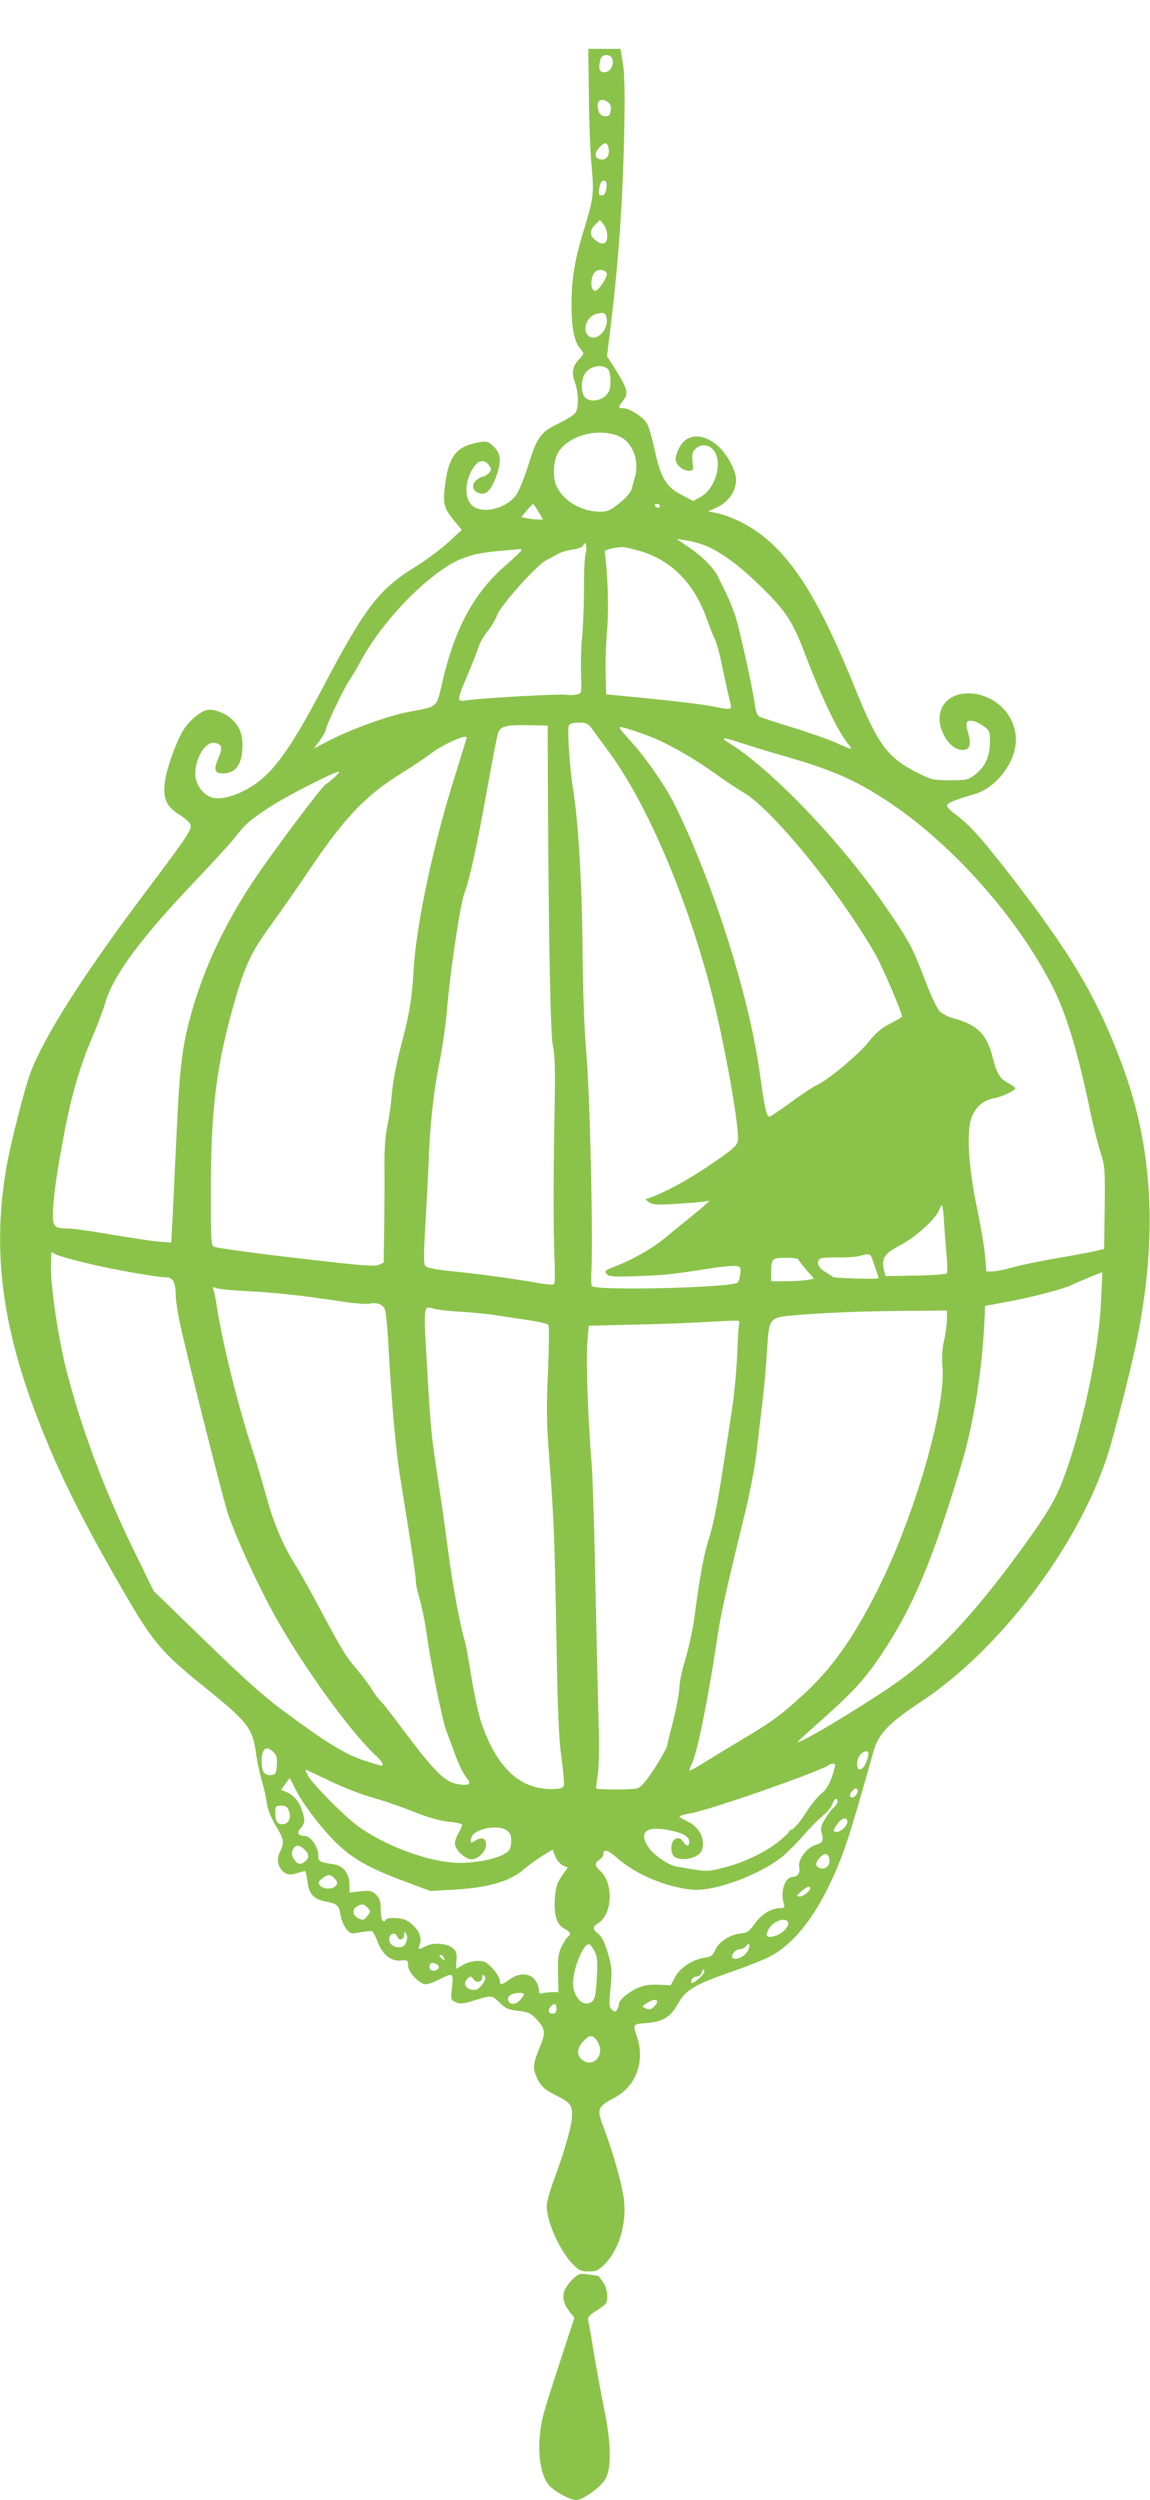 <?xml version="1.0" standalone="no"?>
<!DOCTYPE svg PUBLIC "-//W3C//DTD SVG 20010904//EN"
 "http://www.w3.org/TR/2001/REC-SVG-20010904/DTD/svg10.dtd">
<svg version="1.0" xmlns="http://www.w3.org/2000/svg"
 width="589pt" height="1280pt" viewBox="0 0 589 1280"
 preserveAspectRatio="xMidYMid meet">
<g transform="translate(0,1280) scale(0.1,-0.1)"
fill="#8bc34a" stroke="none">
<path d="M3016 12313 c1 -131 7 -295 14 -364 13 -140 10 -164 -39 -324 -48
-156 -64 -256 -64 -390 1 -124 15 -188 50 -227 15 -17 15 -20 -10 -46 -35 -37
-41 -69 -22 -121 19 -54 20 -131 1 -156 -7 -10 -46 -34 -87 -54 -91 -44 -108
-68 -154 -215 -19 -61 -46 -127 -59 -147 -51 -75 -181 -105 -231 -54 -43 42
-31 146 23 208 21 23 48 21 66 -5 14 -20 14 -24 -1 -40 -9 -10 -22 -18 -28
-18 -7 0 -23 -8 -35 -18 -28 -23 -20 -59 16 -68 34 -9 59 16 84 83 29 78 27
118 -10 155 -28 27 -35 30 -73 24 -117 -19 -158 -68 -177 -216 -13 -99 -8
-120 47 -187 l38 -46 -69 -64 c-39 -35 -115 -92 -170 -126 -185 -114 -257
-207 -475 -622 -148 -280 -230 -400 -323 -474 -74 -59 -177 -97 -232 -87 -53
10 -96 67 -96 126 1 84 56 168 103 156 35 -8 38 -26 15 -79 -25 -57 -19 -77
22 -77 67 0 100 45 102 138 1 61 -14 102 -54 139 -34 32 -95 55 -127 48 -38
-8 -96 -59 -125 -108 -39 -67 -87 -206 -93 -272 -7 -78 11 -116 77 -157 27
-17 52 -39 55 -49 9 -26 -10 -54 -239 -359 -309 -411 -511 -728 -581 -915 -28
-75 -96 -341 -119 -465 -77 -424 -30 -815 153 -1293 113 -294 237 -541 465
-932 128 -219 181 -282 376 -439 239 -192 263 -222 281 -352 6 -42 19 -104 29
-138 10 -33 22 -85 26 -114 4 -35 20 -75 45 -117 43 -71 47 -91 23 -136 -20
-39 -10 -84 22 -106 21 -13 31 -14 63 -4 21 6 41 11 44 11 2 0 8 -25 12 -55 7
-63 33 -90 94 -101 58 -11 68 -20 75 -69 4 -25 18 -57 30 -72 22 -25 25 -26
74 -16 28 5 55 7 59 4 5 -3 17 -27 27 -53 24 -65 68 -101 118 -96 36 3 38 2
38 -26 0 -33 59 -96 91 -96 11 0 42 11 69 25 71 36 73 35 65 -40 -7 -63 -7
-65 19 -76 20 -10 37 -9 83 5 104 32 101 32 141 -7 31 -31 47 -37 97 -43 52
-6 65 -12 93 -43 45 -49 47 -68 19 -137 -36 -87 -39 -109 -22 -151 21 -51 41
-71 100 -100 75 -38 85 -50 85 -102 0 -50 -36 -179 -94 -335 -20 -54 -36 -113
-36 -130 0 -81 66 -228 132 -297 33 -34 44 -39 83 -39 37 0 50 5 80 35 73 74
112 196 102 321 -7 75 -54 246 -105 380 -37 97 -33 106 56 154 110 58 157 187
114 313 -22 66 -24 63 61 70 73 7 112 32 146 92 41 75 81 100 262 164 91 31
189 70 219 87 113 61 218 192 306 380 68 147 95 230 219 671 25 86 79 142 239
248 403 265 801 788 955 1253 35 106 121 442 151 588 111 538 87 997 -75 1428
-130 348 -268 578 -599 1001 -126 161 -182 222 -248 272 -27 19 -48 41 -48 48
0 13 37 29 141 59 112 32 212 164 212 278 0 131 -111 238 -246 238 -118 0
-178 -99 -126 -207 25 -52 62 -83 100 -83 34 0 44 25 30 77 -6 21 -11 46 -11
56 0 25 39 22 83 -8 36 -25 37 -28 37 -86 0 -73 -25 -126 -77 -166 -34 -26
-43 -28 -127 -28 -85 0 -96 2 -166 38 -153 76 -204 144 -319 429 -176 436
-309 655 -478 787 -72 56 -165 101 -242 116 l-34 7 34 15 c66 27 109 85 109
146 0 46 -44 129 -90 171 -77 70 -163 68 -200 -5 -11 -21 -20 -47 -20 -59 0
-28 35 -60 66 -60 26 0 26 2 21 46 -4 37 -1 50 14 65 36 36 91 19 109 -35 23
-71 -18 -176 -83 -211 l-37 -20 -57 30 c-81 42 -107 85 -138 222 -13 62 -31
126 -40 142 -17 33 -90 81 -123 81 -27 0 -27 5 -2 37 32 40 26 61 -49 179
l-32 50 20 165 c41 340 60 624 68 974 4 209 2 310 -7 363 l-12 72 -82 0 -83 0
3 -237z m122 179 c5 -33 -16 -62 -43 -62 -26 0 -32 19 -19 68 9 30 57 26 62
-6z m-24 -215 c12 -9 17 -23 14 -42 -2 -24 -8 -30 -28 -30 -17 0 -27 7 -34 26
-17 49 9 74 48 46z m4 -244 c4 -35 -18 -57 -48 -48 -26 8 -26 33 2 62 27 29
42 25 46 -14z m-13 -202 c-4 -17 -11 -31 -16 -31 -5 0 -12 0 -16 0 -12 1 -2
64 10 72 19 12 29 -8 22 -41z m5 -237 c0 -42 -19 -52 -53 -29 -37 24 -40 53
-10 83 l26 26 18 -23 c11 -13 19 -39 19 -57z m-2 -195 c3 -17 -37 -80 -56 -87
-31 -10 -31 80 1 100 19 12 51 5 55 -13z m-2 -225 c15 -59 -51 -127 -91 -94
-36 29 -10 101 40 113 38 9 45 7 51 -19z m7 -263 c15 -15 19 -81 7 -112 -20
-47 -92 -66 -124 -33 -23 23 -21 95 4 127 27 34 85 43 113 18z m62 -347 c67
-32 102 -128 76 -210 -5 -16 -12 -41 -15 -56 -4 -17 -28 -45 -62 -73 -46 -37
-63 -45 -97 -45 -96 0 -185 50 -224 125 -24 44 -20 136 6 179 56 89 212 129
316 80z m-417 -384 l23 -40 -24 0 c-14 0 -39 3 -56 6 l-31 6 28 34 c15 18 29
33 32 33 3 1 15 -17 28 -39z m622 30 c0 -5 -4 -10 -9 -10 -6 0 -13 5 -16 10
-3 6 1 10 9 10 9 0 16 -4 16 -10z m215 -197 c81 -28 179 -97 287 -202 139
-133 177 -190 237 -349 91 -239 175 -414 231 -479 20 -24 9 -21 -66 13 -43 19
-145 55 -228 80 -83 26 -158 50 -167 55 -10 5 -18 27 -22 56 -9 73 -76 380
-99 453 -11 36 -34 92 -50 125 -17 33 -35 70 -41 83 -20 43 -80 103 -146 148
l-66 45 45 -7 c25 -4 63 -13 85 -21z m-596 -48 c-5 -22 -9 -103 -8 -180 0 -77
-4 -185 -9 -240 -6 -55 -8 -144 -6 -197 3 -97 3 -98 -21 -104 -14 -3 -40 -4
-58 -1 -34 5 -427 -17 -502 -28 -58 -9 -58 -7 1 132 25 59 50 124 56 143 6 19
26 55 46 79 19 24 41 60 47 80 17 48 199 253 250 281 22 11 51 27 65 35 14 8
47 18 73 21 28 4 51 13 54 21 12 30 22 -4 12 -42z m275 15 c162 -46 281 -165
346 -349 16 -44 34 -91 41 -103 7 -13 21 -61 31 -108 25 -118 36 -169 47 -212
11 -45 12 -45 -104 -22 -44 8 -181 25 -305 37 l-225 22 -3 105 c-2 58 2 161 8
230 9 106 2 300 -13 395 -2 9 42 21 88 24 11 0 51 -8 89 -19z m-604 2 c0 -4
-34 -36 -75 -72 -169 -145 -269 -331 -334 -622 -26 -111 -18 -105 -169 -133
-101 -19 -298 -90 -405 -146 l-79 -41 31 42 c17 24 31 49 31 57 0 19 97 221
124 257 11 16 32 51 46 77 79 152 222 323 368 440 121 97 194 126 362 139 47
4 88 8 93 9 4 0 7 -2 7 -7z m357 -907 c10 -14 47 -64 83 -113 192 -256 388
-705 520 -1189 67 -247 150 -691 150 -802 0 -35 -17 -50 -159 -146 -97 -66
-221 -133 -296 -159 l-20 -7 20 -15 c16 -12 40 -14 120 -9 55 3 120 8 145 11
l45 6 -44 -39 c-25 -21 -61 -50 -80 -66 -20 -15 -65 -52 -101 -82 -65 -55
-174 -117 -262 -150 -51 -19 -55 -24 -36 -43 8 -8 52 -10 152 -6 141 5 178 9
376 40 58 9 117 14 130 12 22 -3 25 -7 22 -38 -2 -19 -8 -40 -13 -46 -22 -27
-722 -44 -747 -19 -4 4 -5 37 -3 73 9 183 -7 899 -26 1122 -10 108 -18 325
-19 521 -3 343 -22 662 -48 824 -18 107 -31 307 -23 329 5 11 20 16 51 16 37
0 48 -5 63 -25z m-221 -275 c4 -816 13 -1300 26 -1357 10 -43 12 -120 9 -298
-7 -334 -7 -648 -1 -792 3 -66 2 -124 -2 -128 -4 -4 -35 -2 -70 4 -116 21
-332 51 -453 62 -71 7 -126 17 -134 25 -12 11 -12 44 -2 221 7 114 14 253 16
308 6 186 26 369 55 510 15 77 33 199 39 270 15 192 68 543 89 600 27 71 64
239 118 540 26 143 50 270 55 283 13 34 43 41 154 39 l100 -2 1 -285z m500
238 c97 -35 224 -105 354 -197 52 -37 117 -80 144 -96 149 -85 491 -504 679
-830 36 -63 137 -299 137 -320 0 -3 -27 -18 -59 -35 -45 -22 -74 -47 -115 -98
-54 -67 -217 -201 -267 -220 -13 -6 -69 -42 -123 -82 -55 -40 -105 -74 -112
-77 -17 -6 -27 36 -54 232 -56 398 -244 985 -440 1376 -42 83 -136 219 -202
294 -87 98 -87 97 -52 89 16 -4 66 -20 110 -36z m-916 -14 c0 -4 -25 -83 -54
-178 -113 -353 -203 -771 -217 -1006 -8 -146 -21 -225 -58 -367 -31 -116 -49
-209 -56 -293 -3 -41 -13 -106 -21 -145 -10 -44 -15 -117 -15 -195 1 -69 0
-210 -1 -315 l-3 -190 -25 -11 c-20 -9 -87 -4 -311 22 -286 32 -499 61 -531
70 -17 5 -18 27 -18 283 0 422 28 647 121 971 54 189 88 260 191 400 46 63
135 191 197 283 181 267 285 376 475 493 50 31 115 74 143 96 62 47 183 101
183 82z m1406 -28 c39 -13 142 -45 230 -70 245 -70 373 -128 546 -246 323
-221 647 -590 822 -938 67 -132 129 -338 186 -615 17 -81 42 -183 56 -225 23
-73 24 -87 22 -286 l-3 -210 -30 -8 c-16 -5 -109 -22 -205 -39 -96 -16 -205
-39 -241 -50 -36 -10 -80 -19 -97 -19 l-30 0 -7 83 c-4 45 -23 156 -42 247
-39 189 -51 346 -34 432 14 67 58 113 118 124 42 7 113 40 113 52 0 4 -16 16
-35 26 -46 25 -60 49 -83 140 -30 114 -79 161 -208 195 -22 6 -50 22 -63 35
-12 13 -47 87 -76 165 -63 163 -77 191 -201 371 -229 333 -587 706 -805 839
-45 28 -21 26 67 -3z m-2082 -175 c-18 -16 -38 -33 -46 -37 -23 -14 -292 -374
-380 -509 -139 -212 -238 -423 -302 -642 -52 -180 -65 -283 -81 -624 -8 -173
-18 -372 -21 -443 l-7 -128 -66 5 c-36 3 -145 20 -241 36 -96 17 -198 31 -226
31 -71 0 -78 11 -71 113 7 98 20 182 58 385 35 184 81 340 142 482 25 58 55
137 66 175 42 143 180 329 467 631 89 93 178 191 199 218 48 63 72 85 174 152
75 51 331 182 356 183 6 0 -4 -12 -21 -28z m3121 -2277 c3 -43 8 -119 13 -167
4 -48 5 -92 2 -97 -3 -4 -75 -10 -159 -11 l-155 -3 -8 29 c-16 60 1 87 82 129
80 42 183 135 200 181 6 15 13 26 16 23 2 -3 7 -41 9 -84z m-4390 -212 c139
-33 358 -72 406 -72 34 0 49 -27 49 -91 0 -22 9 -86 21 -142 25 -122 198 -809
240 -957 34 -114 165 -401 262 -570 144 -252 368 -561 491 -678 44 -41 56 -62
38 -62 -5 0 -47 13 -95 29 -95 32 -197 96 -416 259 -94 70 -209 173 -393 353
l-261 253 -103 211 c-150 307 -265 614 -343 916 -40 155 -81 426 -80 526 l2
82 26 -13 c14 -7 84 -27 156 -44z m4023 21 c9 -25 32 -94 32 -97 -1 -7 -227
-1 -234 6 -6 5 -26 18 -43 28 -33 20 -44 52 -21 66 6 4 46 7 87 6 42 -1 92 2
111 7 54 14 57 13 68 -16z m-378 -2 c0 -4 18 -28 40 -53 l39 -45 -37 -7 c-20
-3 -70 -6 -109 -6 l-73 0 0 44 c0 72 4 76 76 76 35 0 64 -4 64 -9z m1549 -216
c-11 -256 -100 -668 -198 -920 -37 -98 -87 -179 -216 -356 -250 -342 -446
-548 -665 -696 -188 -127 -450 -283 -475 -283 -3 0 50 49 117 108 166 147 234
221 321 354 157 239 255 473 402 963 64 214 107 492 118 749 l2 60 95 17 c133
24 297 66 345 88 36 18 159 68 161 67 0 -1 -3 -68 -7 -151z m-4369 54 c138 -7
273 -21 495 -55 54 -8 112 -12 127 -9 36 8 65 -2 78 -26 6 -11 15 -99 20 -197
15 -278 37 -526 59 -662 62 -385 81 -510 81 -536 0 -16 9 -58 20 -94 11 -36
27 -117 36 -180 19 -140 78 -431 98 -486 8 -21 28 -76 45 -122 16 -46 42 -99
56 -118 23 -31 24 -35 9 -41 -9 -3 -38 -1 -63 5 -59 15 -118 77 -260 267 -57
77 -112 147 -121 155 -10 8 -30 35 -45 60 -16 25 -49 70 -75 100 -59 69 -75
95 -189 308 -51 96 -108 198 -128 229 -61 96 -112 214 -148 348 -20 72 -49
171 -65 220 -77 232 -157 551 -190 757 -5 37 -13 75 -17 84 -5 14 -3 16 13 9
10 -5 84 -12 164 -16z m1085 -105 c55 -3 141 -11 190 -19 50 -8 127 -19 173
-26 45 -7 86 -17 91 -23 4 -6 3 -112 -2 -235 -9 -188 -8 -261 6 -445 24 -315
27 -395 37 -931 6 -366 12 -510 26 -606 9 -69 15 -133 11 -142 -5 -13 -20 -17
-66 -17 -161 0 -279 113 -357 343 -13 39 -35 142 -49 227 -13 85 -29 171 -35
190 -23 76 -62 284 -85 460 -13 102 -37 273 -54 380 -31 206 -36 249 -52 535
-21 351 -22 340 34 324 18 -5 77 -12 132 -15z m2495 -41 c-1 -27 -7 -75 -15
-108 -9 -40 -12 -84 -8 -131 18 -214 -142 -765 -332 -1144 -124 -247 -236
-405 -383 -539 -114 -104 -158 -136 -294 -217 -62 -37 -151 -91 -198 -120 -46
-29 -86 -52 -88 -49 -2 2 4 20 14 40 26 56 82 334 124 615 20 138 43 244 145
660 25 102 52 244 60 315 8 72 22 190 31 264 9 74 19 193 23 264 10 159 12
161 133 172 141 13 353 22 576 23 l212 2 0 -47z m-1063 -10 c-3 -5 -8 -78 -11
-163 -4 -85 -15 -211 -26 -280 -77 -508 -87 -565 -130 -705 -18 -62 -39 -178
-64 -370 -8 -60 -29 -154 -45 -209 -17 -54 -31 -118 -31 -143 0 -24 -13 -96
-29 -161 -16 -64 -32 -128 -35 -142 -3 -14 -33 -67 -66 -118 -44 -66 -68 -94
-88 -99 -25 -7 -201 -7 -208 0 -2 2 2 34 8 72 6 44 8 140 4 260 -3 105 -10
415 -16 690 -5 275 -14 559 -19 630 -19 231 -30 528 -23 624 l7 93 200 5 c110
2 270 7 355 12 85 4 170 9 188 9 18 1 31 -1 29 -5z m-2386 -2204 c16 -16 19
-30 17 -67 -3 -40 -6 -47 -26 -50 -36 -5 -52 15 -52 67 0 68 23 88 61 50z
m3035 -53 c-18 -44 -46 -49 -46 -8 0 31 16 57 40 64 21 7 24 -14 6 -56z m-161
-28 c-19 -70 -39 -109 -68 -131 -18 -14 -55 -59 -81 -101 -27 -42 -58 -78 -68
-82 -10 -3 -18 -9 -18 -14 0 -5 -28 -30 -61 -56 -72 -55 -184 -106 -286 -130
-74 -18 -73 -18 -232 10 -38 7 -114 59 -138 95 -53 78 -17 112 95 92 77 -14
112 -33 112 -61 0 -26 -14 -25 -32 1 -10 16 -20 20 -36 15 -30 -10 -32 -80 -3
-96 41 -22 121 -1 135 35 21 56 -11 121 -73 149 -22 11 -41 22 -41 25 0 4 28
12 63 18 113 22 677 220 705 248 3 3 12 5 19 5 10 0 12 -7 8 -22z m-2583 -68
c69 -33 165 -70 214 -83 49 -14 142 -45 207 -71 77 -31 141 -49 183 -53 36 -3
67 -10 70 -14 2 -4 -5 -23 -16 -41 -11 -18 -20 -43 -20 -56 0 -32 52 -82 85
-82 33 0 75 41 75 75 0 33 -23 42 -55 21 -25 -17 -30 -11 -19 19 18 45 145 66
184 30 16 -14 20 -29 18 -59 -2 -33 -9 -43 -34 -58 -52 -30 -169 -51 -259 -45
-146 10 -359 90 -490 186 -71 51 -238 220 -257 259 -9 17 -15 32 -14 32 2 0
59 -27 128 -60z m-73 -199 c133 -167 217 -226 446 -311 l139 -52 125 7 c176
10 292 45 361 110 14 12 51 39 82 59 l58 36 14 -35 c8 -19 26 -40 39 -46 l25
-11 -30 -43 c-25 -35 -31 -56 -36 -113 -6 -87 9 -137 49 -157 30 -16 36 -29
19 -40 -6 -4 -20 -25 -32 -48 -18 -36 -21 -57 -20 -139 l2 -98 -34 0 c-19 0
-41 -3 -50 -6 -12 -5 -16 0 -16 19 0 13 -9 36 -21 51 -28 35 -82 36 -129 1
-41 -30 -50 -31 -50 -5 0 11 -16 38 -36 60 -31 34 -42 40 -78 40 -23 0 -55 -9
-74 -20 -18 -11 -34 -20 -35 -20 -1 0 -1 19 1 43 3 33 -1 47 -17 61 -29 26
-100 32 -139 12 -41 -21 -43 -20 -32 9 14 38 -8 82 -60 118 -27 19 -105 23
-115 7 -13 -22 -25 3 -25 54 0 43 -5 57 -25 76 -22 20 -31 22 -80 16 l-55 -6
0 37 c0 60 -30 100 -82 108 -75 11 -78 14 -78 50 0 38 -41 95 -68 95 -36 0
-44 15 -22 40 23 27 24 41 6 93 -17 47 -42 76 -78 91 l-28 12 22 31 22 30 32
-63 c17 -35 64 -104 103 -153z m2764 126 c-11 -11 -20 -14 -27 -7 -6 6 -3 16
9 30 14 15 20 17 26 8 5 -7 1 -20 -8 -31z m-93 -30 c0 -8 -9 -22 -21 -33 -12
-10 -32 -37 -45 -60 -19 -32 -22 -46 -15 -71 10 -36 5 -48 -29 -58 -50 -15
-97 -79 -86 -118 6 -25 -10 -47 -35 -47 -39 0 -64 -78 -44 -139 5 -18 2 -21
-22 -21 -45 -1 -94 -32 -128 -80 -28 -40 -37 -46 -77 -50 -53 -7 -110 -45
-127 -88 -10 -24 -20 -31 -54 -36 -62 -10 -122 -50 -149 -98 l-23 -43 -61 3
c-67 4 -112 -10 -169 -54 -19 -14 -35 -34 -35 -43 0 -9 -4 -22 -9 -30 -8 -13
-12 -13 -27 -1 -14 13 -15 25 -9 90 11 105 10 128 -14 208 -14 47 -30 78 -46
90 -31 25 -31 36 0 56 72 47 78 202 10 266 -30 28 -31 41 -5 58 11 7 20 19 20
26 0 31 22 26 67 -14 98 -86 244 -149 383 -165 113 -13 353 75 472 173 25 21
73 70 107 109 33 38 77 82 97 98 20 15 40 40 46 56 10 30 28 39 28 16z m-2810
-50 c13 -37 -3 -67 -34 -67 -27 0 -36 17 -36 63 0 29 3 32 30 32 24 0 32 -6
40 -28z m2860 -56 c0 -20 -35 -51 -57 -51 -18 0 -16 13 8 44 24 31 49 34 49 7z
m-2780 -141 c26 -26 25 -45 -2 -64 -23 -17 -40 -9 -59 26 -12 22 5 58 26 58 8
0 24 -9 35 -20z m2688 -52 c4 -30 -20 -52 -48 -43 -26 8 -26 29 1 56 25 25 43
20 47 -13z m-2533 -98 c15 -16 15 -22 5 -35 -16 -20 -64 -19 -81 1 -11 14 -10
19 10 35 30 24 43 24 66 -1z m2435 -47 c0 -15 -35 -43 -54 -43 -19 1 -19 2 7
25 27 24 47 32 47 18z m-2266 -102 c15 -17 15 -20 -3 -42 -16 -21 -22 -22 -45
-11 -30 13 -35 46 -8 61 25 15 37 13 56 -8z m2151 -71 c11 -18 -23 -58 -59
-70 -48 -15 -60 -6 -40 31 20 40 83 65 99 39z m-1955 -104 c-7 -20 -16 -26
-39 -26 -33 0 -55 27 -45 54 8 20 30 21 38 1 9 -24 36 -18 36 8 1 19 2 20 10
5 7 -11 7 -25 0 -42z m966 -49 c13 -25 16 -50 11 -127 -6 -113 -11 -128 -45
-137 -33 -8 -67 29 -76 85 -11 69 54 235 85 216 5 -3 16 -19 25 -37z m777 -6
c-22 -28 -73 -42 -73 -19 0 19 21 38 41 38 9 0 23 7 30 16 22 27 24 -5 2 -35z
m-1549 -27 c5 -14 4 -15 -9 -4 -17 14 -19 20 -6 20 5 0 12 -7 15 -16z m-35
-33 c18 -11 5 -31 -20 -31 -12 0 -19 7 -19 20 0 21 16 26 39 11z m1340 -72
c-36 -29 -45 -30 -36 -4 4 8 15 15 26 15 11 0 22 9 26 23 4 16 8 18 12 8 3 -9
-8 -25 -28 -42z m-1109 -29 c-17 -23 -29 -30 -48 -28 -37 4 -52 33 -29 55 17
17 19 17 32 -1 16 -22 45 -15 45 11 0 12 3 14 11 6 9 -9 6 -20 -11 -43z m213
-54 c-15 -27 -38 -46 -55 -46 -25 0 -36 30 -16 44 20 15 79 17 71 2z m667 -60
c-15 -16 -24 -17 -42 -9 -23 10 -23 10 12 31 41 25 62 10 30 -22z m-500 -11
c0 -18 -5 -25 -20 -25 -22 0 -26 20 -8 38 19 19 28 14 28 -13z m219 -186 c23
-65 -41 -117 -90 -73 -28 25 -23 61 11 95 24 24 33 28 49 20 10 -6 24 -25 30
-42z"/>
<path d="M2933 1130 c-59 -58 -63 -108 -12 -171 l21 -26 -62 -189 c-103 -315
-109 -337 -116 -426 -9 -115 14 -216 58 -253 41 -35 102 -65 130 -65 37 1 131
70 152 113 28 58 25 182 -8 345 -15 74 -38 200 -52 280 -13 81 -26 159 -30
174 -5 23 -1 30 37 55 24 15 47 32 51 38 16 21 8 83 -14 111 -12 16 -22 30
-22 30 -1 1 -23 5 -51 8 -47 7 -52 5 -82 -24z"/>
</g>
</svg>
